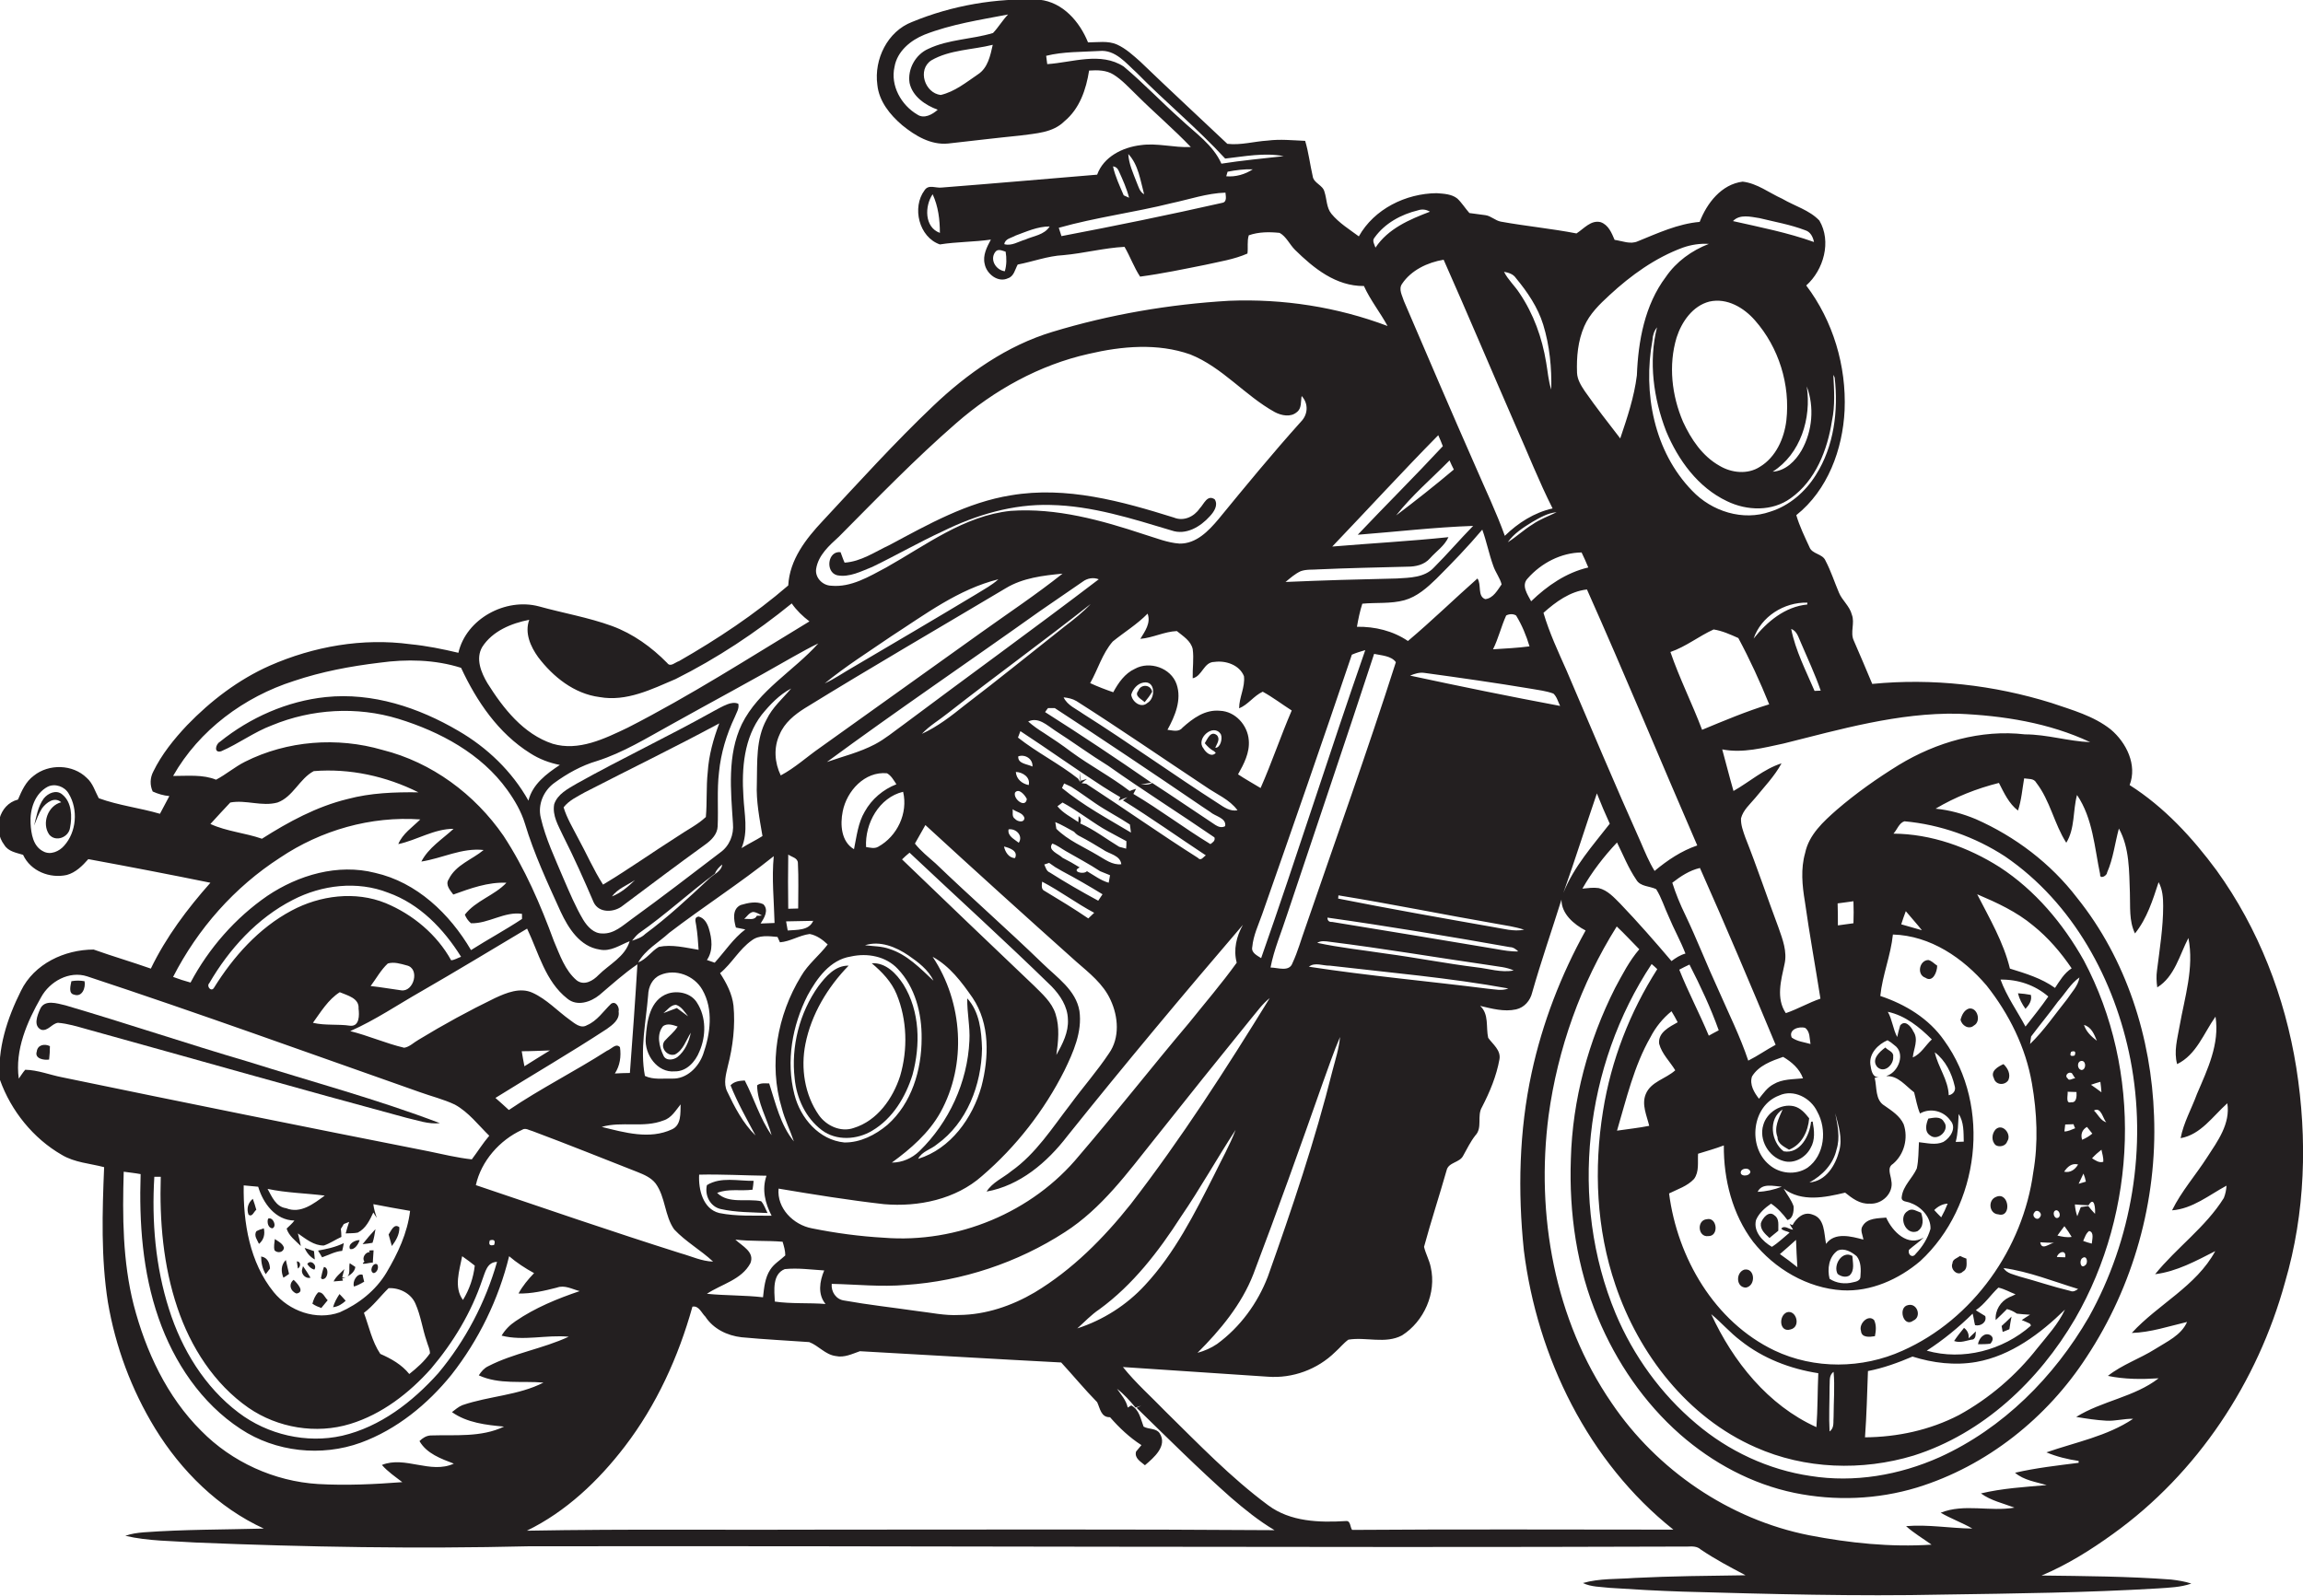 <?xml version="1.0" encoding="utf-8"?>
<!-- Generator: Adobe Illustrator 19.2.0, SVG Export Plug-In . SVG Version: 6.00 Build 0)  -->
<svg version="1.1" id="Layer_1" xmlns="http://www.w3.org/2000/svg" xmlns:xlink="http://www.w3.org/1999/xlink" x="0px" y="0px"
	 viewBox="0 0 858.1 595" enable-background="new 0 0 858.1 595" xml:space="preserve">
<g>
	<path fill="#231F20" d="M851.4,477.9c7.6-25.9,8.4-53.4,4.2-80c-4.2-26.3-14.1-51.9-29.7-73.5c-9-12.2-19.5-23.6-32.4-31.8
		c2.9-7.5-1.2-15.8-7-20.7c-6.4-5.1-14.5-7.3-22.1-9.9c-21.5-6.7-44.3-9.3-66.8-7.1c-2.2-5.4-4.6-10.8-6.9-16.2
		c-1.4-3,0.5-6.5-0.7-9.6c-0.8-3.2-3.6-5.3-4.8-8.2c-1.7-4-3-8.1-5-11.9c-1.1-2.7-5-2.4-6-5.1c-1.8-3.9-3.7-7.8-4.9-11.9
		c11.7-9.3,17.3-24.5,18-39.1c0.7-16.5-4.3-33.3-14.3-46.5c6.5-5.8,9.5-16.4,4.9-24.2c-3.7-3.9-9.2-5.4-13.8-8.1
		c-4.9-2.2-9.4-5.8-14.8-6.4c-7.9,1-13.3,8-16,15c-8.1,0.7-15.6,4.2-23,7.2c-2.8,1.3-5.8-0.1-8.7-0.5c-1.1-2.6-2.3-5.6-5.2-6.6
		c-3.6-0.9-6.2,2.4-9,4.2c-9.3-1.8-18.8-2.7-28.2-4.4c-2.1-0.4-3.6-2.1-5.7-2.4c-2-0.3-4-0.5-6-0.8c-1.6-1.8-2.8-3.8-4.5-5.4
		c-2.1-1.7-5.1-1.8-7.7-2c-11.5,0.1-23.3,5.9-29,16.1c-3.5-2.6-7.4-5-10.2-8.4c-1.9-2.3-1.7-5.5-2.6-8.2c-0.6-2.6-4.1-3.2-4.4-5.9
		c-1-4.3-1.5-8.8-2.8-13.1c-4.7-0.2-9.3-0.7-14-0.1c-5,0.3-10,1.8-15,1.2c-10.8-10.2-21.7-20.3-32.4-30.6c-2.7-2.4-5.4-4.9-8.7-6.4
		c-3.4-1.5-7.2-0.8-10.8-0.8c-3.1-7.7-9.4-15-18.1-15.9c-16.1-0.7-32.5,2.1-47.5,8.3c-9.1,3.5-14.2,13.9-12.9,23.4
		c0.6,6.1,4.7,11.2,9.3,15.1c4.8,3.9,10.6,7.4,17,6.8c9-1,18.1-2.1,27.1-3c5.7-0.8,12-1,16.3-5.3c5.7-4.7,8.1-11.9,9.2-18.9
		c3.1-0.2,6.4-0.2,9.1,1.5c3.2,2,5.8,4.9,8.5,7.5c6.6,6.6,13.8,12.7,20.3,19.5c-6.3,0.3-12.5-1.6-18.7-0.7
		c-6.7,0.8-13.8,4.3-16.2,11c-19.3,1.6-38.6,3.3-57.9,4.8c-2.2,0.3-4.9-1.3-6.4,1c-4.8,6.4-2.1,17.5,5.7,20.2c6.3-1,12.7-0.9,19-1.8
		c-1.5,2.8-3.1,5.9-2.3,9.1c0.7,3.7,5,7.1,8.7,5.3c2.2-0.7,2.6-3.3,3.6-5.1c5.7-1.1,11.2-3.2,17-3.5c7.7-0.7,15.2-2.7,22.8-3.1
		c2.1,3.6,3.5,7.6,5.8,11.1c8.2-1.1,16.3-2.8,24.3-4.4c5.3-1.2,10.7-2,15.7-4.2c0.3-2.3-0.2-4.6,0.5-6.8c3.7-1.3,7.7-1.3,11.5-0.9
		c2.5,1.4,3.7,4.3,5.7,6.3c7,6.9,15.3,13.6,25.7,13.5c2.4,5.3,6.1,9.9,8.8,14.9c-18.8-7.1-38.9-10.2-59-9.4
		c-22.3,1.3-44.5,5.1-65.9,11.6c-16.9,5.1-31.7,15.5-44.4,27.6c-14.3,13.6-27.6,28.3-41.1,42.8c-6.3,6.7-12.4,14.5-12.9,24.1
		c-12.5,10.8-26.4,20-40.7,28.2c-1.4,0.4-3.2,2.4-4.4,0.7c-5.8-5.9-12.7-10.9-20.6-13.8c-8.8-3.2-18.2-4.8-27.2-7.3
		c-12.4-3.3-27.1,4.6-30,17.3c-5.9-1.4-11.8-2.6-17.9-3.2c-17.8-2.4-36,0.8-52.4,8c-11.7,5.2-22,13.1-30.8,22.2
		c-4.9,5.2-9.5,10.9-12.6,17.3c-1.2,2.3-1.3,5-0.2,7.4c2,0.9,4,1.5,6.2,1.7c-1.2,2.2-2.3,4.4-3.5,6.6c-7.5-2.2-15.4-3.1-22.8-5.8
		c-1.4-2.6-2.2-5.6-4.5-7.6c-5.2-5.1-14.1-5.3-19.7-0.8c-3,2.2-4.5,5.6-5.9,8.9c-7.2,1.8-9.4,11.3-5.1,16.9c1.5,2.5,4.5,2.9,7,3.7
		c2.8,6.1,10,8.9,16.3,7.5c3.3-0.9,5.8-3.4,8-5.9c15.2,2.8,30.3,5.7,45.5,8.8c-8.6,9.7-16.5,20.2-22.2,32
		c-7.1-2.5-14.3-4.6-21.3-7.1c-10.8,0-22.2,5.3-27.1,15.4c-5.1,10.2-8.9,21.7-7.8,33.2c4.1,11.5,12.4,21.8,23,27.9
		c4.8,2.9,10.5,3.2,15.8,4.6c-0.7,16.8-1.2,33.7,1.4,50.3c2.8,16.6,8.8,32.7,17.6,47.1c9.7,15.8,23.5,29.5,40.5,37.3
		c-14.9,0.4-29.9,0.3-44.8,1.4c-2.3,0.2-4.6,0.5-6.8,1.3c8.6,2,17.5,1.9,26.2,2.5c41.3,1.7,82.6,2.4,124,1.4
		c144-0.2,288,0.6,432,0.1c1.7-0.1,3.5-0.1,4.8,1.1c5.3,3.6,11,6.6,16.7,9.6c-13.8,0.2-27.6,0.3-41.4,1c-6.4,0.5-13,0.1-19.2,1.9
		c3.1,1.5,6.7,1.4,10.1,1.8c9,0.6,18,1.1,27.1,1.4c32.3,0.9,64.7,1.8,97,1.1c26.7-0.4,53.4-0.7,80.1-2.3c4.2-0.3,8.4-0.4,12.4-1.8
		c-2.4-0.8-5-1.2-7.5-1.5c-16.1-1.2-32.2-1.3-48.3-1.5c9.5-4,18.3-9.5,26.6-15.5C818.8,549.1,841.2,515.1,851.4,477.9z M364.4,27.7
		c-4.4,3-8.7,6.5-13.9,7.7c-5.9-0.7-8.8-9.4-3.5-12.9c6.9-4,15.3-3.9,22.9-5.8C369,20.7,368.1,25.3,364.4,27.7z M370,12.3
		c-7.9,2.4-16.5,2.3-24.1,5.9c-4.8,2.1-7.8,7.6-7,12.7c1.1,5.1,5.9,8.3,10.5,10c-2,1.8-5.1,3.5-7.6,1.8c-6-3.5-10.1-10.8-8.5-17.8
		c1-5.8,6-9.9,11.2-12c10-3.9,20.7-5.5,31.1-7.5C373.5,7.6,372,10.2,370,12.3z M347.5,72.4c2.1,4.5,2.7,9.5,2.7,14.4
		C344.4,84.7,344.5,76.8,347.5,72.4z M426.3,72.4c-1.7-0.9-2.1-2.9-2.8-4.5c-1.3-3.4-2.9-6.8-3.1-10.5
		C424.2,61.4,424.9,67.3,426.3,72.4z M416.8,63.6c1.5,3.3,3,6.6,3.9,10.1c-0.5-0.2-1.5-0.7-2-0.9c-1.5-3.5-3.2-7.1-4-10.8
		C415.7,62.1,416.4,62.7,416.8,63.6z M374.4,101.1c-3.2-0.4-5.6-4.1-3.7-7c1-1.6,2.6-0.7,4-0.3C375.1,96.2,375.1,98.7,374.4,101.1z
		 M382,89.3c-2.5,0.7-5.1,2.5-7.8,1.7c0.3-2.1,2.7-2.3,4.2-3.2c4.1-1.5,8.2-3.4,12.7-3.4C389.1,87.6,385.1,87.9,382,89.3z
		 M455.4,75.6c-19.9,4.5-39.9,8.6-59.9,12.4c-0.3-1-0.7-2.1-1-3.1c13.8-3.9,28.1-5.7,42.1-9.2c6.6-1.4,13.2-3.7,20-3.9
		C456.7,73,457.3,75.3,455.4,75.6z M456.9,65.7c0.1-0.4,0.4-1.3,0.5-1.7c3.1-0.6,6.2-1,9.4-0.9C463.9,65,460.4,66,456.9,65.7z
		 M455.1,61c-3.1-7-9.7-11.4-15.1-16.5c-7.2-6.4-13.9-13.5-21.3-19.7c-8.6-5.6-19.2-1.5-28.5-0.9c-0.1-0.8-0.3-2.4-0.4-3.1
		c6.4-1.6,13.2-1.4,19.8-1.8c6-0.6,10,4.6,13.9,8.1c10.7,10.9,22.6,20.7,33,32c7.2-0.8,14.6-2.3,21.8-0.9
		C470.4,59.1,462.7,59.8,455.1,61z M23.9,315.2c-1.8,2.1-5.1,3.6-7.8,2.1c-3.8-1.9-4.5-6.6-4.7-10.4c-0.3-5.2,1.5-11.1,6.4-13.7
		c2.7-1.3,6.3-0.1,7.8,2.6C29.2,301.7,28.5,310.1,23.9,315.2z M729.5,266c16.9,0.7,34,3.4,49.3,10.6c-8.1-0.3-16.1-2.9-24.3-2.9
		c-16.4-1.9-33,2.9-47,11.4c-8.1,5-15.9,10.5-23.1,16.7c-5,4.4-10.4,9.3-11.8,16.1c-1.7,5.9-1.1,12.1-0.1,18.1
		c1.7,12.1,3.9,24.1,5.8,36.2c-4.4,1.5-8.5,3.9-12.9,5.4c-3.7-5.5-1.8-12.2-0.5-18.2c1.1-4.7-0.7-9.3-2.2-13.6
		c-4.2-11.2-8-22.6-12.4-33.7c-0.8-2.3-1.7-4.6-1.6-7.1c0.8-3.1,3.3-5.2,5.3-7.6c3.4-4.2,7.2-8.1,9.8-12.9
		c-6.6,2.1-11.9,6.9-17.9,10.3c-1.5-5.2-2.8-10.4-4.2-15.5c7.7,1.5,15.4-0.6,22.9-2.2C685.8,271.8,707.3,265.6,729.5,266z
		 M66.1,487.4c4.9,14.6,13.7,28.4,26.5,37.3c10.9,7.5,25.2,9.9,37.9,6c11.8-3.6,22-11.5,30.1-20.6c8.3-9.8,15-20.9,19.1-33.1
		c1.1-2.8,1.7-6.6,5.5-6.7c-4.3,15.1-11.8,29.4-21.9,41.5c-9.6,10.7-21.6,20-35.8,23.3c-13.3,3-27.8-0.4-38.6-8.6
		c-12.6-9.5-21.2-23.6-25.9-38.5c-5.1-15.9-6.5-32.8-5.5-49.4c0.6,0,1.8,0,2.4,0C59.4,455,60.8,471.7,66.1,487.4z M109.7,454.9
		c-0.8,1.1-1.9,2-2.9,3c0.8,2.7,3.3,4.5,5.3,6.5c-0.3-1.6-0.7-3.1-1.1-4.7c2.9,2,6,4.6,9.7,4.5c2.3-0.8,4.3-2.2,6.5-3.2
		c0-0.8-0.1-2.3-0.2-3c0.3-0.4,0.8-1.3,1.1-1.8c0.7-0.3,1.3-0.5,2-0.8c-0.5,1.4-0.9,2.8-1.3,4.3c1.5-0.1,3,0,4.5-0.3
		c3-1.5,4.5-4.7,5.8-7.5c0.3,0.5,0.9,1.5,1.3,2c-0.6-1.7-1.1-3.4-1.3-5.1c4.5,0.9,9.1,1.7,13.7,2.5c-1,8.3-4.6,15.9-8.8,23
		c-4,6.7-10.4,11.7-17.4,14.8c-8.8,3.2-18.9-0.5-24.6-7.5c-9-11.1-11.4-25.9-11.2-39.8c1.8,0.2,3.6,0.3,5.4,0.5
		C98,448.4,102.6,454.8,109.7,454.9z M99.7,443.1c7,1.5,14.2,1.6,21.3,2.5c-4.1,3-9,6.9-14.4,4.7C102.8,449.8,101.3,446,99.7,443.1z
		 M154.8,485.9c2,4.5,2.6,9.4,4.2,14c0.4,1.5,1.2,2.9,1.2,4.5c-2.1,3-4.8,5.4-7.7,7.7c-2.8-3.5-6.7-5.7-10.8-7.5
		c-3.1-4.6-4.2-10.2-6.1-15.3c3.5-2.6,6.1-6.2,9.2-9.2C148.9,479.9,153.2,482.1,154.8,485.9z M172.2,468.2c1.6,1.1,3.2,2.3,4.7,3.5
		c-0.5,4.5-2,8.9-4.4,12.8C169,479.8,171.2,473.5,172.2,468.2z M182.5,462.3c1.6-0.5,2.2,0.1,1.6,1.7
		C182.5,464.4,182,463.9,182.5,462.3z M177.3,441.7c2-9,8.9-16.8,17.2-20.6c1.3-0.9,2.7,0.2,4,0.5c13.1,4.9,26,10.1,39,15.2
		c2.5,1,5.1,2.1,6.8,4.3c3.7,5.1,3.3,12,6.9,17.1c4.3,4.6,9.9,7.7,14.5,12c-4.2-0.1-8.1-2-12.1-3.1C228,459,202.7,450.3,177.3,441.7
		z M143.7,336.6c-11.3-4.6-24.5-2.9-35.1,2.8c-12.2,6.5-21.7,17.2-28.9,28.8c-1,1.6-2.9-0.6-1.7-1.8c7.4-12.7,17.8-24.2,31.1-31
		c10.8-5.6,24-7.2,35.5-2.7c11.8,4.2,20.7,13.5,27.2,23.9c-1.2,0.4-2.4,1.2-3.7,1.3C162.8,348.3,153.8,340.8,143.7,336.6z
		 M149.5,369.1c-3.8-0.5-7.6-1.2-11.4-1.6c2.1-2.8,3.8-6,6.4-8.4c2.3-0.7,4.8,0.1,7,0.7C156.6,360.9,154.2,369.8,149.5,369.1z
		 M126.6,369.8c2.8,1.2,7.3,2.2,7,6.1c0.3,2.4,0.4,6.7-3.1,6.4c-4.6-0.7-9.3,0-13.9-1.1C119.5,377.2,122.3,372.5,126.6,369.8z
		 M157.1,369.4c13.2-7.6,26.2-15.5,39.3-23.3c4.3,9,6.8,19.7,15,26.1c3.6,3,8.7,1.3,12-1.4c4.6-3.9,9.1-8,14.1-11.4
		c-0.8,13.5-1.8,27-2.8,40.5c-1.9,0-3.7,0.1-5.6,0.2c1.9-2.9,2.4-6.4,1.9-9.8c-1.5-1.7-3.3,0.8-4.8,1.3c-12,7.7-24.8,14.1-36.6,22.1
		c-1.6-1.5-3.3-3-5-4.5c13.8-8.6,27.9-16.8,41.5-25.7c2.1-1.5,4.9-3.5,4.4-6.5c0.4-1.5-1-4.1-2.8-2.9c-2.9,2.8-5.2,6.4-9,8
		c-2.3,1.4-4.6-0.7-6.4-2c-4.6-3.3-8.6-7.7-13.9-10.1c-4.6-2.1-9.7,0-14,2c-9.7,4.7-19.2,9.9-28.4,15.5c-1.8,1-3.4,2.7-5.4,3
		c-6.8-1.6-13.3-4.5-20.1-6.2C139.8,380.2,148.3,374.4,157.1,369.4z M374.8,219.2c6.3-3.8,13.8-4.7,21.1-5.4
		c-9.8,7.8-20.2,14.7-30.4,22c-20,14.3-40,28.6-60,42.9c-4.9,3.4-9.3,7.5-14.6,10.3c-2.3-4.8-2.7-10.4-0.4-15.3
		c1.8-4.3,5.5-7.3,9.3-9.7C324.6,248.7,349.8,234.1,374.8,219.2z M307.3,254.7c7.8-6.4,16.4-11.8,24.7-17.5
		c12.7-8.2,25.1-17.6,40-21.3c-2.4,2.2-5.3,3.7-8,5.4c-15.3,9.2-30.6,18.2-45.9,27.2C314.4,250.6,311,253,307.3,254.7z M438.5,235.2
		c2.3,1.9,5.2,3.6,5.9,6.7c0.5,3.6-0.1,7.2,0,10.9c3.6-0.8,4.1-6.1,8.1-6.1c4.2-0.6,9.3,1.1,11,5.3c0.5,4.1-1.8,7.9-1.8,12
		c3.4-1.4,5.5-4.7,8.8-6.2c3.8,2.1,7.2,4.7,10.8,7c-4.1,9.5-7.4,19.4-11.6,28.9c-2.8-1.7-5.7-3.3-8.4-5.1c2.2-3.9,4.4-8.1,4-12.7
		c-0.4-5.6-5-10.8-10.8-11c-5.5-0.5-10,2.8-13.9,6.3c-1.4,1.8-3.7,1-5.6,0.8c2.8-5.1,5.4-11.2,3.4-17c-2.1-6.1-10.1-8.8-15.6-5.7
		c-3.7,1.7-6.1,5.2-8,8.7c-2.9-1-5.8-2.1-8.6-3.4c2.9-5.1,4.5-11,8.4-15.5c4.3-3.5,9.1-6.4,13-10.4c1.3,3.5-1,6.6-2.7,9.4
		C429.6,237.7,433.8,235.4,438.5,235.2z M553.4,223.3c-3-1.1-1.3-5.4-2.9-7.7c-8.7,7.7-17,15.8-25.9,23.3c-5.6-3.8-12.3-5.4-19-5.3
		c0.5-2.9,1.1-5.8,2-8.6c5.2-0.5,10.6,0.1,15.7-1.3c4.7-1.3,8.5-4.7,11.9-8c5.9-5.9,11.7-11.9,17.1-18.3c1.6,4.4,2.5,9.1,4.1,13.5
		c0.8,2.4,2.5,4.5,3.1,6.9C558,219.9,556.4,223,553.4,223.3z M561.2,229.4c1.1-0.6,2.6-0.7,3.7,0c2.2,3.6,3.8,7.5,5,11.5
		c-4.5,0.6-9.1,0.8-13.6,1.1C558.3,238,559.3,233.6,561.2,229.4z M520.1,246.8c-10.6,33.2-22.4,66-33.7,98.9
		c-1.6,4.4-2.8,8.9-4.8,13.2c-1.2,3.5-5.5,1.7-8.2,1.7c1.3-6.8,4.1-13.2,6.2-19.8c10.8-32.4,21.8-64.7,32.4-97.1
		C514.7,244.3,518.4,244.4,520.1,246.8z M508.7,242.3c-13.3,38.1-25.4,76.7-38.8,114.8c-1.5-1-3.8-2-3.3-4.2
		c0.4-4.3,2.3-8.2,3.7-12.2c11.3-32.2,22.5-64.4,33.4-96.7C505.3,243.3,507,242.8,508.7,242.3z M391.2,325.2c-1.3-0.5-1.6-1.9-2.1-3
		c0.5-0.2,1.4-0.4,1.8-0.6c0.8,0.5,1.5,1.1,2.3,1.6c0.9,0.5,1.7,1,2.6,1.5c5.1,2.7,10.1,5.6,15,8.6c-0.5,0.8-1.1,1.6-1.6,2.4
		C403.1,332.4,397,328.9,391.2,325.2z M407.7,340.2c-0.7,0.7-1.5,1.4-2.2,2.1c-5.3-3.6-10.7-6.9-16.2-10.2c-1.5-0.6-1.1-2.3-1-3.5
		C395,332.1,401.1,336.7,407.7,340.2z M405,324.7c-1.3,1.4-6,0.1-2.7-1.4c-2.1-1.3-4.2-2.5-6.4-3.6c-1.5-1.5-5.7-2.8-3.8-5.3
		c1.8,0.6,3.4,1.9,5,2.8c4.3,2.5,8.7,4.8,12.8,7.5c1.3,0.5,2.5,1,3.7,1.5c-0.1,0.7-0.4,2.1-0.5,2.8
		C410.2,328.2,407.6,326.2,405,324.7z M408.9,318.7c-5.2-3.1-11-5.5-15.3-9.8c-0.1-0.6-0.3-1.9-0.4-2.5c2.5,1,4.7,2.4,7,3.6
		c0.6,0.7,1.3,1.3,2.2,1.7c2.9,1.5,5.7,3.2,8.5,4.9c2.3,1.7,6.5,2.1,6.9,5.5C414.5,322.5,411.7,320.3,408.9,318.7z M417,315.6
		c-4.8-2.9-9.3-6.4-14.5-8.7c0.4-1,0.3-2.1-0.6-2.7c0,0.5-0.1,1.6-0.1,2.2c-2.7-1.9-5.7-3.3-7.8-5.9c0.5-0.4,1.4-1,1.9-1.4
		c5.2,2.8,9.9,6.5,15,9.6c2.9,1.7,5.9,3.2,8.8,4.8c0,0.9,0,1.9-0.1,2.8C419,316.1,417.7,315.8,417,315.6z M395.7,293.7
		c0.2-0.4,0.6-1.3,0.8-1.7c0.9,0.4,1.7,0.8,2.6,1.2c3,1.9,6,4.1,8.9,6.1c4.2,2.9,8.8,5.2,13,8c0.1,0.8,0.3,2.2,0.4,3
		C412.7,305.1,403.6,300.2,395.7,293.7z M404.7,292.1l-1.7-0.2c0.6-0.5,1.3-1.1,2-1.6l-2.3,0.7l-0.2-3c-0.1,1.2-0.1,2.3,0,3.5
		l-0.8-1.3c-7.1-5.6-15.3-9.7-22.4-15.3c0.2-0.6,0.7-1.8,0.9-2.4c10.4,6.8,20.4,14,30.8,20.7c2.1,1.3,4.3,2.7,6.4,3.9l-0.6,1.3
		c1.1-0.5,2.2-0.9,3.3-1.3c-0.4,0.3-1.3,0.9-1.7,1.2c10.5,6.5,20.6,13.7,30.9,20.5c-0.9,0.5-1.8,2.3-3,0.9
		C432.4,310.9,418.7,301.2,404.7,292.1z M375.8,309.1c2.8-0.4,5.5,2.4,3.8,5C378,312.8,375.3,311.6,375.8,309.1z M378.2,319.8
		c-2.3,0-3.7-2.3-4.1-4.3C376.1,316,379.5,317.1,378.2,319.8z M359.5,262.8c-5,4-10.1,8-16,10.7c2.9-3.1,6.6-5.2,9.8-7.8
		c17.5-13.7,35.6-26.8,53.1-40.6c-2.9,3.1-6.2,5.7-9.6,8.3C384.4,243.2,372.1,253.2,359.5,262.8z M378.2,305.2
		c-1.3-0.8-0.7-2.5-0.9-3.6c1.4,1.1,3.9,1.3,4.4,3.3C381.6,306.8,379,306.2,378.2,305.2z M378.2,295.4c1.4-1.8,3.7,0.9,4.4,2.4
		C382.1,301.4,377.4,297.8,378.2,295.4z M378.5,287.7c2.6,0.1,5.5,2,4.8,4.9C380.8,292.1,378.7,290.4,378.5,287.7z M379.4,281.9
		c2.5-0.9,5.5,0.9,5.3,3.8C382.7,284.7,379.2,284.7,379.4,281.9z M422.3,295.9c0.3-0.6,0.7-1.3,1-1.9c-0.8,0.2-1.6,0.5-2.4,0.8
		c-6.9-5.3-14.7-9.4-21.8-14.6c-3.3-2.5-6.7-4.8-10.1-7c-2.1-1.3-4.1-2.7-5.9-4.3c3.8-1.8,7,1.4,9.9,3.3c6.7,4.3,13.1,9,19.9,13.2
		c13,9.2,26.5,17.7,39.6,26.7c0.4,1.3-0.7,1.9-1.5,2.5C441.3,308.7,432.1,301.7,422.3,295.9z M429.3,291.8c-1.3,0.9-2.8,0.5-4.3,0.6
		c1-0.2,3-0.5,4-0.7c-13-9-26.2-17.8-39.6-26.3c0.3-0.4,0.8-1.2,1.1-1.5c0.6,0,1.8,0,2.5,0c18.4,12,36.7,24.3,54.9,36.7
		c1,0.7,2,1.3,3,2c1.9,1.7,6.1,2.2,5.6,5.3c-1.2,0.7-2.5,0.3-3.6-0.4C445,302.3,437.2,296.9,429.3,291.8z M454,299.5
		c-17-10.9-33.4-22.7-50.5-33.5c-2.5-1.8-5.8-3.1-7.2-6.1c1.7,0.2,3.3,0.5,4.8,1.4c16.2,10.3,32,21.2,48,31.8c4.1,2.9,9,4.8,12,8.9
		C458.4,302.5,456.1,300.9,454,299.5z M421.5,258.9c0.6-2.1,2.3-4.1,4.5-4.5c4.6-0.9,4.6,5.9,1.5,7.6
		C425.2,264.1,421.8,261.6,421.5,258.9z M453.4,274c-2.3-1.8-3.5,1.4-4.5,3c1,1.2,2.1,2.3,3.5,3l0.6,0.6c-1.6,1.8-3.8-0.2-4.6-1.7
		c-3-3.6,3.8-9.6,6.5-5.2c0.7,1.6-0.2,5.1-2.1,5C453.4,277.2,454.8,275.5,453.4,274z M336.6,270.1c-3.5,2.5-6.8,5.3-10.6,7.3
		c-5.7,3-11.9,4.5-17.9,6.6c26.1-19.2,52.9-37.4,79.3-56.2c5.3-3.7,10.7-7.3,16-11c1.7-1.3,4-1.7,6-0.9
		C385.4,234.2,360.9,251.9,336.6,270.1z M393.3,377.9c-1.4-4.4-5-7.5-8.1-10.6c-16.4-15.6-32.8-31.3-49.1-47
		c0.9-0.9,1.8-1.7,2.8-2.5c17.6,16.6,35.6,32.9,52.9,49.8c3.2,3.3,6,7.5,6.1,12.3c0.3,4.8-2,9.2-4.3,13.3
		C394.3,388.2,394.9,382.9,393.3,377.9z M361.2,387.9c-0.7,15.4-7.6,30.4-18.6,41.1c-2.8,2.7-6.4,4.3-10.3,4.3
		c7-5.1,13.8-11,18.1-18.7c9.9-17.9,8.4-41.1-2.9-58c6.4,3.5,10.8,9.4,14.9,15.3c6.5,9.7,6.1,22.2,3.3,33
		c-3.3,11.8-11.5,23.3-23.6,27c1.4-2.8,4.8-3.5,7-5.4c11.2-8,16.6-22.2,16.8-35.7c-0.2-6.5-0.9-13.7-5.5-18.7
		C360.3,377.5,361.5,382.7,361.2,387.9z M287.5,423.1c-4.4-6.3-6.5-13.7-10-20.4c-1.9,0.1-3.9,0.3-5.3,1.8c2.6,6.5,6,12.5,9.3,18.7
		c-4.7-4.6-7.8-10.6-10.6-16.5c-1.4-3-0.4-6.3,0.3-9.4c1.9-7.3,2.8-15,2.1-22.5c-0.5-4.4-2.6-8.4-5-12.1c4.4-3.6,7.1-8.9,11.8-12.2
		c2.7-2.1,6.4-1.6,9.6-1.3c0.2,0.5,0.7,1.5,0.9,2c3.9-0.3,7.2-2.6,11.1-3.1c2.6,0.5,4.8,2.1,6.7,3.9c-3.1,4.1-7.3,7.3-9.9,11.8
		c-8.9,14.5-12.2,32.8-7.2,49.2c1.1,4.3,3.1,8.2,4.5,12.4c-5-6.1-6.8-14.2-9.2-21.6c-1.5,0-3.2-0.3-4.5,0.7
		C282.2,411,285.8,416.8,287.5,423.1z M249.3,347.7c12.8-9.8,26.4-18.5,39-28.6c-0.8,8.3,0.1,16.6,0.3,24.9
		c-1.7,0.1-3.5,0.1-5.2,0.2c1.3-2,3.2-5,1-7.2c-2.6-1.2-5.7-0.5-8.4,0.3c-3.3,1.5-2.6,5.6-1.8,8.4c0.9,0.2,2.6,0.5,3.5,0.7
		c-4.5,3.4-7.6,8.2-11.4,12.4c-1-0.3-1.9-0.7-2.9-1c2.4-3.5,1.9-7.9,0.7-11.8c-0.6-1.9-1.7-3.9-3.8-4.4c-1.9,0.3-1,2.1-0.9,3.3
		c0.5,3,0.7,6.1,0.9,9.1c-4.9-0.8-9.9-2.1-14.8-1.1c-2.8,1.6-4.6,4.6-7.7,5.8C240.5,353.9,245.4,351.3,249.3,347.7z M235.5,350.6
		c0.8-1,1.6-2,2.6-2.8c9.9-6.9,18.7-15.1,28.3-22.2c0.5-1.4,1.6-2.5,2.7-3.4c-0.3,2.7-3.4,3.7-5.1,5.5c-7.6,7.1-15.2,14.2-23.6,20.4
		C239.1,349.4,237.3,350,235.5,350.6z M277,296.9c-0.7-10.5,0.2-21.9,6.8-30.5c3.1-3.8,6.6-7.5,11-9.8c-3.2,3.8-7,7-9.2,11.6
		c-4,7.3-3.4,15.8-3.6,23.8c-0.3,6.6,1,13.1,2.1,19.6c-2.5,1.6-5.3,2.9-7.8,4.5C278.9,309.9,277.3,303.3,277,296.9z M282,341.3
		c-0.9,1.9-3.1,1-4.7,1.2c1-0.9,1.8-2.3,3.2-2.6c1.3,0,2.3,0.8,3.4,1.3C283.5,341.3,282.5,341.3,282,341.3z M250.4,402
		c-3.3-0.1-7,0.5-10.1-1c-1.9-10,0.4-20.1,1.2-30.1c0.1-3.1,1.5-6.2,4.5-7.5c5.7-2.5,12.7,0.2,15.7,5.5c4.2,7.3,3,16.4,0.3,24
		C260.3,397.7,255.9,402.2,250.4,402z M253.6,411.6c-0.1,3.3,0.3,7.7-3.2,9.3c-8.3,3.9-17.7,1.2-26.2-0.9c7.5-2.2,15.6,0.5,23-2.4
		C250.2,416.7,251.8,413.8,253.6,411.6z M260.5,437.8c8.4-0.2,16.7,0.3,25.1,0.4c-1.8,5.1-0.5,10.3,1.9,14.9
		c-6.5-0.1-13.1,0.3-19.5-1C261.9,450.6,260.2,443.3,260.5,437.8z M303,343.2c-1.6,3.7-6.1,3.3-9.5,3.6c-0.2-1.1-0.4-2.3-0.6-3.4
		C296.3,343.4,299.6,343.2,303,343.2z M293.7,318.5c1.2,0.9,3.6,1.2,3.6,3.2c0.3,5.6,0.1,11.3,0.1,16.9c-1.2,0-2.5,0.1-3.7,0.1
		C293.6,332,293.6,325.2,293.7,318.5z M300.9,371c3.5-6.4,8.4-13.3,16.1-14.5c6.2-1.4,13.1-0.1,17.5,4.6c6.5,6.8,9,16.6,8.9,25.9
		c0,11.8-3.7,24.2-12.7,32.2c-4.5,3.8-10.2,6.7-16.1,6.6c-9.4-0.9-16.4-9.1-18.6-17.9C292.8,395.5,295.2,382.2,300.9,371z
		 M327.2,315.6c-1.4,0.8-3,0.3-4.5,0.1c-0.5-8.8,4.9-18.5,13.8-20.6C338.4,303.1,334.3,311.7,327.2,315.6z M338.5,356.1
		c3.6,2.5,7.4,5.3,9.3,9.4c-4.9-4.6-9.8-9.7-16.3-11.8c-3-1.1-6.1-1-9.2-1.4C327.9,350.5,333.8,352.9,338.5,356.1z M322.2,302.5
		c-2.5,4.2-3,9.2-4,14c-4.8-2.8-5.2-9.2-4.2-14.1c1.5-7.6,8.2-15,16.5-14.2c1.6,0.9,2.5,2.6,3.5,4.1
		C329.1,294.2,324.8,297.8,322.2,302.5z M276.4,269.9c-5.5,11.5-4.1,24.7-3.3,37c0.4,4.2-1.3,8.4-4.7,10.8
		c-11,8.4-21.9,16.8-33.1,24.9c-3.2,2.3-6.5,5.5-10.8,5.3c-3.2,0.1-5.6-2.5-7.2-5.1c-2.9-4.9-5.1-10.2-7.4-15.5
		c-3.1-7.4-6.6-14.7-8.4-22.5c-1.2-4.9,1-10,4.9-12.9c4.9-3.6,10.3-6.6,16.1-8.3c9.7-3.1,18.4-8.5,27.3-13.4
		c15.2-8.5,30.6-16.7,45.7-25.4c3.1-1.7,6.2-3.5,9.4-5C295.7,250.1,282.7,257.2,276.4,269.9z M194.4,391.8c3.5,0,7-0.2,10.5-0.3
		c-3.2,2-6.4,3.9-9.5,5.9C195,395.5,194.7,393.6,194.4,391.8z M279.6,470.8c1.7-4.2-3.1-6.4-5.6-8.8c5.8,0.7,11.7,0.3,17.6,0.8
		c0.5,1.7,1,3.3,1,5.1c-1.9,1.8-4.2,3.1-5.6,5.3c-2,3-2.3,6.8-2.7,10.3c-6.9-0.8-13.9-0.6-20.9-1.3
		C268.8,478.6,276.3,477,279.6,470.8z M292.4,473c4.9-0.5,9.8,0.2,14.7,0.5c-1.7,4-2.5,8.9,0.5,12.5c-6.3-0.5-12.7,0-18.9-0.9
		C288.5,481,287.7,474.9,292.4,473z M302.5,457.8c-6.9-1.3-13.1-7.5-12.4-14.8c13.1,2.2,26.1,4.3,39.3,5.8
		c12.8,1.1,26.7-1.8,36.5-10.5c12.7-10.9,23.2-24.4,30.7-39.3c3.3-6.8,6.7-14.4,5.6-22.2c-1.3-7.8-8.4-12.5-13.7-17.7
		c-13.1-12.7-26.8-24.7-39.9-37.3c-2.7-2.4-5.5-4.6-7.7-7.4c1.3-2.3,2.6-4.6,3.9-6.9c18.6,17.1,37.3,34,56.2,50.9
		c4.8,4.2,10.1,8.3,12.8,14.3c2.9,6.2,3.5,14.1-0.6,19.9c-4.4,6.6-9.6,12.5-14.3,18.9c-6.8,8.8-12.9,18.5-22.1,25
		c-3,2.5-7,4.1-9.2,7.6c12.4-2.2,22.6-10.9,30.1-20.7c21.3-26.6,43.2-52.8,65.4-78.7c-2.4,4.3-3.6,9.2-2.3,14.1
		c-5.6,7.8-11.9,15.1-17.9,22.6c-13.8,16.3-26.9,33.1-40.8,49.3c-17.4,21.2-45.5,32.8-72.8,30.6
		C320.4,460.8,311.4,459.6,302.5,457.8z M309.9,478.5c9.2,0.2,18.4,1.2,27.6,0.4c21-1.4,41.7-8.3,59.3-19.7
		c13.7-8.8,23.4-22.2,33.4-34.7c11.9-15,23.9-30,36-44.9c2.2-2.6,4.2-5.5,6.9-7.6c-16.2,26.3-32.9,52.3-51.8,76.8
		c-10.1,12.7-21.8,24.5-35.8,32.9c-8.5,5-18.2,8.3-28.1,8.4c-5.4,0.3-10.6-0.9-15.9-1.5c-9-1.3-18.1-2.3-27-3.9
		C311.5,484.3,309.6,481.4,309.9,478.5z M409.6,488c12.5-9.1,22.1-21.6,30.4-34.5c7.2-10.5,13.4-21.7,20.4-32.4
		c-2.2,5.8-5.3,11.2-8,16.8c-7.3,14.4-14.7,29.2-25.8,41.1c-6.8,7.4-15.6,13-25.2,16.1C404.1,492.7,406.6,490,409.6,488z M467,474.9
		c9-23.7,17.5-47.5,25.9-71.4c2.1-5.7,4-11.5,6.4-17c-0.4,4.3-1.7,8.3-2.8,12.5c-6.5,26-15.1,51.5-24.1,76.8
		c-3.8,9.9-10.3,18.8-18.9,25.1c-2.2,1.5-4.7,2.6-7.3,3.3C454.7,495.7,462.6,486.2,467,474.9z M487.7,360.3c2.2-1.8,5.3-0.3,7.8-0.4
		c22.2,2.6,44.5,4.5,66.5,8.5c-2.4,1-5.1,0.3-7.6,0.1C532.2,365.7,509.9,363.7,487.7,360.3z M550,360.5c-11.3-1.4-22.4-3.6-33.7-5.1
		c-8.5-1.3-17.1-2.2-25.5-4c1.4-0.9,3.1-0.6,4.6-0.4c20.1,2.5,40,5.9,60.1,8.8c2.8,0.5,5.8,0.6,8.5,1.9
		C559.3,362.6,554.7,361,550,360.5z M557.4,353.7c-20.3-3.4-40.7-6.8-61.1-10.1c-1.1,0.1-1.7-0.5-1.7-1.6c22.7,3.2,45.4,7,68,11
		c1.2,0,2.3,0.8,3.1,1.6C562.9,354.7,560.2,354.2,557.4,353.7z M556.3,345.5c-19.3-3.4-38.6-6.8-57.7-10.6l0.1-1.2
		c19.7,3.2,39.3,7.2,58.9,10.6c3.4,0.6,6.9,1.1,10.3,2.2C564,347.3,560.1,346.1,556.3,345.5z M525.4,251.8c1.7-0.7,3.5-1.3,5.4-1
		c13.2,1.8,26.5,3.7,39.7,5.9c2.8,0.5,5.6,0.8,8.3,1.8c1.3,1.2,1.7,3,2.5,4.6C562.6,259.6,544,255.8,525.4,251.8z M575.1,228.4
		c4.6-4.1,9.9-8,16.2-8.7c14.1,31.6,27.3,63.6,41.1,95.4c-5.9,2-11.1,5.5-15.9,9.5c-2.1-3.4-3.6-7.1-5.2-10.8
		c-9.5-21.2-18.5-42.6-27.6-63.9C580.6,242.9,577.3,235.9,575.1,228.4z M683.8,414.9c1.2,4.5,2.8,9.3,1.5,14
		c-1.4,5.4-4.9,11.3-11.1,11.8c4.8-2.6,8.9-6.8,10.1-12.3C685.7,424,684.7,419.4,683.8,414.9z M704.7,440c-0.2-2.1-1.7-4.8,0.6-6.2
		c4.2-3.5,5.8-9.6,4-14.8c-1.4-3.1-4.4-5-7.1-6.9c-3.6-2.1-2.8-6.9-3.7-10.4c0.4,0,1.2-0.2,1.6-0.2c-2.6,0.1-2.9-2.9-3.2-4.8
		c-0.5-4.1,2.9-7.5,6.4-9c0.9,0.5,1.7,1.1,2.5,1.8c4.3,2.9,1.7,9.9-2.6,11.4c-0.1,0-0.2,0.1-0.3,0.2c4.3-0.3,7.2,3.7,10.3,6
		c0.7,2.6,1.1,5.3,2.2,7.9c3.8-2.2,8.8-1,11.3,2.6c2.5,2.7,0,6.5-2.6,8c-2.9,1.3-6.1,0.4-9.1,0.1c-0.2,3.3-0.1,6.6-0.8,9.8
		c-1.6,3.6-5.1,6.4-5.6,10.5c-0.4,2.1,2.1,1.7,3.4,2.4c3.9,1.4,7.5,5.3,7.3,9.6c-1,3.5-3,6.7-5.5,9.3c-1.2,1.8-3.1,0.3-2.5-1.5
		c1.8-1.6,3.8-2.9,5.5-4.6c-5.9,3.7-11.7-2.2-14-7.4c-3,0.3-6.9,0.1-8.7,3c-1.2,1.6,0,3.5,0.2,5.2c-4.5-1.2-10.7-2.9-13.9,1.6
		c-0.8-3.8-0.4-9.5-5-10.9c-3.3-1.3-6,1.2-7.5,3.9c-0.3-0.1-0.8-0.3-1.1-0.4l1.3,2.1c-1.5-0.1-3.2-1.8-4.4-0.4
		c0.7,0.9,2.2,0.9,3.1,1.5c-2.2,1.8-4.2,3.8-6.6,5.3c-3.4-2-7-5.7-5.9-10c1.1-2.6,3.3-4.5,5.6-6.1c2.4,1.6,4.4,3.8,6.1,6.1
		c2.1-0.5,2.4-3.3,2.3-5.1c-0.8-2.4-2.5-4.4-3.7-6.6c6.7,5.1,15.4,3.3,22.9,1.5c2.6,2.1,5.5,4.3,9,4.1
		C701.2,449,705.7,444.7,704.7,440z M740.2,367.3c8.4,10.6,14.6,23.1,16.9,36.5c1.9,10.9,2.4,22.2,0.5,33.1
		c-3.8,28.3-22.4,54.8-48.7,66.5c-15,6.8-32.9,7-47.8-0.1c-22.3-10.7-36.1-34.5-39.2-58.5c3.2-1.6,6.8-2.7,9.3-5.4
		c2-2.7,1.3-6.3,1.5-9.4c3.2-1,6.5-1.9,9.6-3.1c-0.1,12.7,3.2,25.7,10.9,35.9c8,10.1,20.2,17.3,33.2,18.1
		c10.7,0.6,21.1-4.1,29.1-10.9c22.1-20.4,26.7-57.6,8.9-82.2c-5.7-8.2-14.5-13.5-23.8-16.6c0.8-7.8,3.9-15.1,4.7-22.9
		C719.3,348.7,731.5,357.1,740.2,367.3z M708.4,344.5c0.5-1.6,1.1-3.3,1.7-4.9c2,2.4,4.1,4.7,6,7.1C713.5,346,711,345.2,708.4,344.5
		z M776.2,462.5c0.6-1.3,1-2.8,2.2-3.7c2,0.4,1.1,3.2,1,4.7C778.3,463.2,777.2,462.9,776.2,462.5z M776.9,471.6
		c-1.7,1.5-2.3-1.9-1-2.7C777.6,467.6,778.2,470.8,776.9,471.6z M778.1,449.5c-1,0.1-1.9,0.3-2.8,0.4c-0.3,0.9-1,2.5-1.3,3.4
		c-0.5-1.4-0.8-2.9-0.9-4.4c1.7,0.1,3.4,0.3,5.1,0.3c2.2-3.7,2.6,1.5,2.4,3.2C779.7,451.5,778.9,450.5,778.1,449.5z M739.7,490.5
		c-1.2-0.8-2.4-1.4-3.5-2.2c3.3-2.2,5.5-5.7,8.4-8.4c2.3,0.5,4.3,1.7,6.4,2.5c-0.8,0.4-1.6,0.8-2.4,1.1c-3.2,1.5-5.3,4.9-5,8.5
		c1.4-1.3,2.8-2.7,4.2-4.1c1.3,0.3,2.5,0.9,3.7,1.7c1.6,0.2,3.2,0.3,4.9,0.4c-1,0.6-2.1,1.3-3.1,2c1,0.4,2,0.8,3,1.3l0.3,0.4
		l0.1,0.4c-10.5,9.2-25.3,13.1-38.8,9.3c6.2-4,11.9-8.7,17.1-13.8c0.4,1.4,0.5,2.8,0.9,4.3C738,494.4,740.4,492.8,739.7,490.5z
		 M736.4,507.6c12.9-2.3,23.9-10.6,33-19.5c-2.5,5.4-6.6,9.8-10.3,14.4c-7.9,10.1-17.9,18.7-29.2,24.9c-10.8,5.6-22.9,8.2-35,8.3
		c0.6-8.2,0.8-16.5,1.1-24.7c5.7-1.1,11.2-3.1,16.6-5.4C720.2,508,728.4,509,736.4,507.6z M752.6,475.8c-2.2-0.8-4.8-1.1-6.1-3.2
		c9.5,1.3,18.6,5,27.8,7.8c-0.9,0.7-1.9,1.2-3,0.7C765,479.6,758.9,477.5,752.6,475.8z M772,400c0.3,0.5,0.9,1.4,1.2,1.9
		c-0.9-0.1-2.3,1.2-2.8,0C769.1,400.9,770.7,399.2,772,400z M771.7,392c1.4-0.5,1.9,0,1.3,1.4C771.5,393.8,771.1,393.4,771.7,392z
		 M771.7,410.8c-2.2,0.7-1.1-2.8-1.3-3.9c0.8,0,2.5,0.1,3.3,0.1C773.8,408.5,773.8,411.1,771.7,410.8z M774.3,434
		c-1.1,1.9-2.9,3.2-5.2,2.7C770.3,434.9,771.9,433.4,774.3,434z M772.6,419c0.1,0.4,0.4,1.1,0.6,1.5c-1.3,0.5-2.6,1.2-4,1.2
		c0.1-0.9,0.2-1.7,0.3-2.6C770.2,419.1,771.8,419,772.6,419z M769.2,457c1,1.3,1.9,2.6,2.7,4c-1.8,0.3-3.6-0.1-5.3-0.5
		C767.4,459.3,768.3,458.2,769.2,457z M769.5,468.6c-0.8,0-2.4-0.1-3.1-0.1C766.9,466.5,770,465.6,769.5,468.6z M767.1,453.7
		c-1.4,1.1-2.5-1.5-1.5-2.4C766.9,450.3,768.1,452.8,767.1,453.7z M765.3,463.2c-1.8,0.3-4.6,3-5.1-0.2
		C761.9,463.1,763.6,463.2,765.3,463.2z M760.1,453.6c-1,1.7-3.3-0.3-2.1-1.7C758.9,450.3,761.3,452.2,760.1,453.6z M776.3,437.4
		c0.4,1,0.7,1.9,0.9,3c-0.7,0.2-2,0.6-2.7,0.8C775.1,439.9,775.7,438.7,776.3,437.4z M777.6,420c0.7,0.8,1.3,1.7,2,2.5
		c-1.2,1-2.4,1.7-3.8,2.3C775.2,422.9,775.7,421.1,777.6,420z M779.5,431.7c1.1-1.2,2.2-2.2,3.5-3.2c0.3,1.5,0.8,3,0.7,4.5
		C782.1,433.5,780.8,432.5,779.5,431.7z M780.2,413.9c2.7-1.5,3.3,3,4.6,4.4C782.6,417.6,781.7,415.3,780.2,413.9z M779.1,404.3
		c1.2-0.4,2.3-0.8,3.5-1.1c0.2,1.3,0.3,2.6,0.4,3.9C781.7,406.1,780.4,405.2,779.1,404.3z M776.5,382c2.8,0.8,3.8,3.5,4.8,5.9
		C779.2,386.3,777.3,384.5,776.5,382z M775.6,398.8c-1.8-0.3-1.8-3.4,0.1-3.4C777.4,395.5,777.3,398.7,775.6,398.8z M770.2,372.4
		c-4.5,5.6-8.6,11.7-13.8,16.7c0.1-0.7,0.3-2.1,0.4-2.8c3.3-4.4,6.8-8.6,10-13c2.7-3,4.7-6.7,8-9
		C774.3,367.5,771.9,369.8,770.2,372.4z M754.7,382.6c-3.1-5.8-7-11.2-9.3-17.5c6.5-0.1,12.8,2,17.8,6.3
		C760.5,375.3,757.6,378.9,754.7,382.6z M765.7,368.2c-5-3.6-11-5.4-16.8-7.2c-2.4-9.9-7.6-18.7-12.2-27.7
		c7.3,3.1,14.7,6.5,20.9,11.7c5.6,4.5,10.3,10,14.3,15.9C769.1,362.7,767.5,365.5,765.7,368.2z M683.2,511.3c0.5,5.5,0,11.1,0,16.6
		c-0.2,1.9,0.4,4.3-1.5,5.6c-0.3-5.5,0-11.1,0-16.6C681.9,515,681.3,512.6,683.2,511.3z M677.5,511.8c-0.3,6.7-0.2,13.4-0.7,20.1
		c-18-8.1-31.1-24.5-39.2-42.1c3.8,3.1,7,6.9,11,9.9C656.9,506.3,667.1,510.2,677.5,511.8z M614.5,419.6c-4,0.8-8,1.2-12,1.8
		c3.5-11.8,6.3-24.1,12.5-34.9c1.9-3.7,4.6-7,7.8-9.6c0.8,1.3,1.6,2.7,2.3,4.1c-3,1.7-7.4,3.8-6.9,8c1,3.8,4,6.6,6,9.9
		c-3.5,3.2-9.1,4.2-11,8.9C611.6,411.7,613.6,415.8,614.5,419.6z M625.7,361.4c1.3-0.7,2.5-1.3,3.8-1.9c4.1,8,7.9,16.1,10.9,24.5
		c-1.3,0.7-2.5,1.3-3.7,2C633.2,377.6,629,369.7,625.7,361.4z M648.8,436.3c0.8-1,3-1.1,3.4,0.4C652,438.7,647.6,438.6,648.8,436.3z
		 M663.2,467.4c2-1.7,4-3.5,6-5.3c0.1,3.4,0.3,6.8,0.5,10.2C667.6,470.6,665.5,469,663.2,467.4z M684.7,466.1
		c2.5-1.1,5.2,0.5,7.1,2.1c1.7,2.1,1.6,5.1,1.4,7.6c0,1.5-1.6,1.9-2.7,2.1c-3,0.8-6.3,0.4-8.8-1.3
		C680.8,473,681.4,468.4,684.7,466.1z M720.7,451c1.4-1.4,3.1-2.3,5-2.4c-0.7,1.8-1.5,3.5-2.4,5.1
		C722.4,452.8,721.5,451.9,720.7,451z M728.7,425.6c0.9-3.4,0.9-6.9,1.1-10.4c2,3,1.8,6.8,1.9,10.3
		C730.7,425.5,729.7,425.6,728.7,425.6z M726.1,408.2c-0.2-5.8-4-10.5-5.2-16c4,3,6.3,7.8,7.4,12.5
		C728.9,406.5,727.7,407.9,726.1,408.2z M712.9,384.4c-0.8-1.8-3.1-4.5-4.9-2.2c-0.4,1.4-0.8,2.8-1.1,4.3c-1.6-3-1.8-6.4-3.5-9.4
		c6.5,1.4,11.8,5.7,16.4,10.3c-2.4,2.2-4,5.4-7.1,6.7C713,390.9,715,387.4,712.9,384.4z M654.9,444.2c1.6-3.4,6-2.1,9-1.9
		C661,443.4,658,444.1,654.9,444.2z M690.6,344.1c-1.9,0.3-3.9,0.5-5.8,0.8c0-2.7,0-5.5-0.1-8.2c2-0.3,4-0.5,5.9-0.8
		C690.7,338.7,690.7,341.4,690.6,344.1z M673.5,435.2c-4.4,2.9-10.4,2.3-14.3-1.1c-8.1-6.7-6.5-22,3.7-25.8c5.4-2.5,11.8,0.9,14.2,6
		C680.8,420.9,679.9,430.6,673.5,435.2z M671.8,401.9c-3.7,0.4-7.7,0.2-11,2.2c-2.3,1.2-3.8,3.4-5.4,5.4c-1.8-2.3-3.6-5.3-2.6-8.3
		c2.5-4.1,7.3-5.8,11.6-7.3C667.6,395.8,670.5,398.3,671.8,401.9z M672.6,383.1c1.9,1.4,1.6,4,2,6c-2.4-0.7-4.9-0.9-7-2.4
		C666.3,383.7,670.3,382.4,672.6,383.1z M651.4,395.3c-3-9-7.3-17.6-11.1-26.3c-4.3-9.3-8-18.9-12.4-28.1c-1.9-3.9-3.5-7.8-4.8-11.9
		c3.1-2.4,6.4-4.6,10.3-5.5c9.7,21.8,19,43.8,28.2,65.9C658.2,391.2,655,393.5,651.4,395.3z M622.4,243c5.8-2,10.6-5.9,16.1-8.4
		c3.2,0.5,6.3,1.9,9.2,3.2c4.3,8,8.1,16.3,11.5,24.7c-8.5,2.6-16.8,6.1-25,9.5C630.5,262.2,625.8,252.9,622.4,243z M595,295.7
		c1.5,3.8,3.1,7.6,4.8,11.3c-6.3,8.1-13.4,16-17.3,25.8C586.9,320.4,590.8,308,595,295.7z M602.5,314c2.3,4.6,4.2,9.5,7.2,13.9
		c1.5,2.6,5,2.3,7.4,3.5c2,3.2,3.1,6.9,4.7,10.3c1.9,4.6,4.4,9,6.2,13.7c-1.9,0.5-3.6,1.6-5.2,2.8c-6.2-7.3-12.5-14.5-19.1-21.4
		c-2.3-2.3-4.7-5-8-5.8c-2-0.3-4.1,0-6.1,0.2C593.2,324.9,597.6,319.2,602.5,314z M617.5,361.2c-10.2,16-17.2,34-20.2,52.8
		c-3.5,21.6-2.5,44.1,4.6,64.9c8.7,25.8,26.9,49.4,52.2,60.5c18.4,8.2,39.7,8.9,58.9,3.1c25.9-8.2,46.7-27.9,60.2-51
		c23.2-40.2,25.1-92.5,3.2-133.6c-7.7-13.7-18.1-26.1-31.3-34.7c-11.8-7.5-25.6-12.4-39.6-12.5c1.4-1.5,2.1-4,4.1-4.6
		c13.3,1.2,26.3,5.8,37.5,13.1c25.3,17.3,40.9,46,46.7,75.7c6.3,32.5,0.6,67.1-15.5,96c-12.9,22.3-32,41.5-55.6,52.2
		c-15,6.7-31.8,9.6-48.1,7c-15.7-2.3-30.6-9.3-42.6-19.5c-13.1-11-23.4-25.3-30-41c-17.5-42-11.6-92.5,13.4-130.3
		C615.9,359.7,617,360.7,617.5,361.2z M678.4,257.4c-0.6,0-1.7,0.1-2.3,0.1c-3.2-7.5-7.1-15-8.7-23.1c2.2,0.8,2.7,3.2,3.6,5.1
		C673.5,245.4,676.3,251.3,678.4,257.4z M673.4,224.6l0,0.7c-8.3,0.8-15,6.4-20,12.7C656.2,229.8,664.7,224.4,673.4,224.6z
		 M683.1,139.7c0.1,0.3,0.4,0.7,0.5,1c1.4,12.3-0.2,25.6-7,36.3c-3.9,6.3-9.9,11.5-17,13.7c-10.2,3.6-21.8-0.1-29.1-7.8
		c-14.2-14.6-18.4-36.5-14.8-56.1c0.1-1.8,0.6-3.4,1.7-4.8c-3.2,12.8-1.3,26.5,3.4,38.7c4.5,10.8,11.9,21,22.7,26.1
		c7.4,3.6,16.8,3.9,23.7-1.1c9.3-6.6,13.7-18,15.4-28.9C683.8,151.2,683.4,145.4,683.1,139.7z M673.2,144c2.9,7.7,2.1,16.7-1.9,23.8
		c-2.3,4-6,7.7-10.8,8C670.9,169.2,675,155.9,673.2,144z M655.6,81.3c5.7,1.4,11.5,2.4,17,4.5c2,0.6,2.9,2.5,3.3,4.4
		c-9.8-3.5-20-5.5-30.2-7.8C648.3,79.7,652.3,80.8,655.6,81.3z M653.9,119.4c8.9,10.1,13.2,24,11.7,37.3c-0.8,6.7-3.9,13.7-9.9,17.3
		c-4.5,2.9-10.5,2.3-15-0.4c-6.4-3.6-10.6-9.9-13.6-16.4c-4.2-9.8-5.5-21.1-2.4-31.4c1.9-5.9,6-11.8,12.2-13.4
		C643.5,110.9,649.8,114.7,653.9,119.4z M590.3,121.6c2-4.6,5.7-8.2,9.4-11.6c8-7.4,17-13.9,27.3-17.7c3.1-1.1,6.4-1.6,9.7-1.4
		c-6.4,2.5-12.1,6.6-16,12.3c-7.9,10.5-10.3,23.9-10.8,36.7c-1,8.1-3.6,15.8-6.2,23.5c-4.5-5.8-9-11.6-13.2-17.6
		c-1.4-2.1-2.8-4.3-2.9-6.9C587.4,133.1,587.9,127.1,590.3,121.6z M589.3,205.9c0.9,1.8,1.7,3.7,2.5,5.6
		c-8.2,1.9-15.3,6.8-21.3,12.6c-1.3-2.5-3.8-5.9-1.3-8.5C574.3,209.8,581.7,206,589.3,205.9z M571.1,195.4c-3.3,2-6.1,4.7-9.3,6.7
		c2.3-3.3,5.8-5.5,9.2-7.6c2.8-1.6,5.7-3.3,9-3.6C577,192.4,573.8,193.5,571.1,195.4z M564.8,103.6c4.3,5.2,8.2,10.9,10.2,17.4
		c2.4,7.8,3.2,16.1,3,24.2c-1.1-3.3-1.3-6.8-1.9-10.1c-1.5-9.2-4.7-18.1-9.9-25.8c-1.8-2.8-4.3-5-5.8-8
		C562,101.6,563.8,102.1,564.8,103.6z M537.9,96.8c9.1,20.5,17.8,41.2,26.8,61.8c4.6,10.3,8.7,20.8,13.8,30.9
		c-6.8,1.5-12.9,5.4-17.8,10.2c-3.2-8.9-7.3-17.4-11-26c-9-20.4-17.8-41-26.6-61.5c-0.6-2-2.1-4.4-0.7-6.4
		C525.8,100.7,531.9,97.8,537.9,96.8z M541.7,175c-7,5.9-14.2,11.6-21.5,17.1c5.9-7.5,13.2-13.7,19.9-20.5
		C540.6,172.7,541.1,173.9,541.7,175z M512.5,92.3c-0.4-1.3-1.4-2.6-0.3-3.8c3.8-5.3,9.9-8.6,16.1-10.1c1.5-0.5,3-0.4,4.5,0.5
		C525.2,81.8,517.2,85.2,512.5,92.3z M496.4,203.7c13.2-13.8,26.1-27.9,39.5-41.5c0.6,1.4,1.2,2.7,1.7,4.1
		c-10.4,11.2-21.2,21.9-31.7,33c14.3-1.1,28.6-2.8,43-3.3c-5,5.1-9.6,10.5-14.6,15.5c-3.5,3.8-9,3.8-13.8,4.1
		c-13.9,0.3-27.7,0.7-41.5,1.3c1.8-1.5,3.5-3,5.6-4c2.2-0.8,4.5-0.5,6.8-0.7c11-0.5,22.1-0.7,33.1-1c3,0,6.2-0.7,8.3-3.1
		c2.3-2.6,5.4-4.6,6.9-7.9C525.3,201.7,510.8,202.5,496.4,203.7z M304.1,212c0.8-5.1,4.9-8.7,8.5-12c14.3-14.4,28.4-29,43.7-42.3
		c14.1-12.3,31-21.7,49.3-25.8c12.4-2.9,25.7-4.1,37.9,0.2c12,4.8,20.3,15.3,31.5,21.5c2.5,1.3,5.9,2,8.2,0c1.9-1.4,1.4-4,1.8-6
		c2.6,2.8,2.4,6.9-0.3,9.6c-10.6,11.8-20.7,24.1-30.7,36.3c-3.7,4.4-8.3,9.2-14.5,9.1c-4.5-0.3-8.8-2.1-13.1-3.4
		c-16-5.3-32.8-10-49.8-8.8c-17.4,1.8-31.6,12.8-46.4,21.1c-6.4,3.4-13.1,7.5-20.5,6.8C306.4,218.2,303.6,215.2,304.1,212z
		 M179.7,241.1c3.8-5.9,10.8-8.8,17.5-10.1c-1.8,4.9,0.5,10,3.3,13.9c5.6,7.4,13.5,13.7,22.9,14.9c10,1.8,19.4-2.9,28.3-6.7
		c15.4-7.7,29.9-17.3,43.3-28.2c1.8,2.6,4.1,4.8,6.6,6.7c-22.3,13.5-44.4,27.7-67.7,39.6c-8.6,4.1-18.3,8.9-28,6
		c-10.9-3.6-18.4-13.2-24.3-22.6C179.3,250.7,177.1,245.5,179.7,241.1z M64.5,289.2c9.7-17.1,26.5-29.5,45-35.4
		c10.4-3.5,21.1-5.5,31.9-6.8c10.1-1.4,20.6-1.2,30.4,1.9c5.8,12.5,13.9,24.4,25.7,31.8c3.4,2.2,7.1,3.6,11.1,4.4
		c-5,3.3-10.2,7.2-11.7,13.3c-6.1-10.9-15.4-19.8-26.1-26c-14.8-8.7-32-14.4-49.4-12.6c-14.4,1.5-28.2,7.6-39.5,16.7
		c-1.6,0.9-2.3,4.3,0.5,3.5c6.5-2.8,12.3-7.2,19-9.7c14.8-6.1,31.6-7.1,47-2.4c15.6,4.8,30.9,13,40.6,26.5c2.8,3.9,5.2,8,6.6,12.6
		c3.4,11.3,8.4,22,13.3,32.8c2.9,6.2,7.2,13,14.5,14.1c4.1,0.9,7.6-1.7,11.2-3.1c-1.7,5.8-7.6,8.6-11.6,12.6c-2,2.1-5.3,4.1-8.1,2
		c-4.4-3.7-6.3-9.5-8.5-14.6c-5-13.6-10.8-27.1-18.8-39.3c-10.7-15.5-26.7-27.4-45.1-32c-16.8-4.9-35.5-3.5-51.2,4.4
		c-3.8,1.9-7,4.7-10.8,6.7C75.6,288.6,70,289.2,64.5,289.2z M78.4,307.1c2.5-2.7,4.9-5.4,7.4-8c5.8-1.1,11.8,1.6,17.6,0
		c5.8-2.1,8.2-8.9,13.5-11.7c13.4-1.1,27,1.9,39,7.9c-8.9-0.1-17.8,0.2-26.4,2.5c-11.5,2.8-22,8.5-31.9,14.8
		C91.3,310.4,84.5,309.9,78.4,307.1z M104.3,319.7c15.3-10.3,33.9-15.6,52.3-14.3c-2.9,2.9-6.6,5.3-8.2,9.2c7-1.5,13.3-5.7,20.6-5.7
		c-4.2,3.9-9.3,7-12,12.2c7.8-1.2,15.1-5.2,23.2-4.3c-4.3,3.6-10.4,5.5-13,10.9c-1.4,2,0.5,4.1,1.7,5.7c6.4-2.3,12.9-4.7,19.8-4.4
		c-4.5,4.8-11.4,6.6-15.5,11.9c0.5,1.2,1.2,2.3,2.3,3.2c6.5,0.2,12.5-4.5,19-3.5c0,0.5,0,1.4,0,1.9c-6.2,4.1-12.7,7.6-19,11.6
		c-7.9-13.5-20.2-25.3-35.8-28.8c-13.8-3.5-28.5,0.8-40.1,8.6c-11.9,8.2-21.8,19.5-28.6,32.3c-2.2-0.6-4.4-1.3-6.5-2.1
		C73.7,346.1,87.4,330.6,104.3,319.7z M23.1,401.5c-4.6-0.9-9-2.7-13.7-2.8c-0.9,1-1.6,2.2-2.4,3.3c-1.5-10.7,3.1-21.2,8.3-30.3
		c3.2-5.9,10.5-10,17.2-7.8c41.5,13.7,82.6,28.6,123.8,43.1c4.4,1.6,9,2.7,13.2,4.7c5.1,2.8,8.7,7.6,12.8,11.6
		c-2.4,2.8-4.3,5.9-6.5,8.8c-5.5-0.6-10.8-1.9-16.1-3C114.1,420.1,68.5,410.9,23.1,401.5z M169.1,545.5c-8.7,4-18.2-3-26.8,0.5
		c2.2,2.5,5,4.4,7.6,6.4c-10.4,0.8-20.9,1.3-31.4,0.7c-16.3-1-32.1-8.2-43.5-19.8c-12.8-12.7-20.7-29.7-25.2-47
		c-4.1-16.2-4.2-33-3.7-49.6c2.1,0.3,4.2,0.5,6.3,0.9c-0.6,18.1,0.7,36.5,6.7,53.7c5.7,16.4,15.9,31.7,30.6,41.3
		c13,8.6,30.1,10.4,44.7,5.1c13.4-4.9,24.9-14.3,33.8-25.3c10.2-13,17.6-28.2,21.5-44.2c2.8,2.4,6,4.5,9.3,6.3
		c-2.2,2.3-4.3,4.8-5.8,7.6c4.9,0.1,9.6-1,14.3-2.2c2.9-1.1,5.7,0.6,8.5,1.3c-8.3,2.8-16.6,6.2-23.9,11.2c-2.1,1.4-3.9,3.2-5.2,5.4
		c8.2,2.1,16.7-0.4,25,0.4c-9.7,4.5-20.5,6.1-30,11c-1.5,0.7-2.6,2-3.5,3.4c7.6,3.5,16.1,2,24.1,2.7c-9.4,4.8-20.3,5-30.2,8.4
		c-1.5,0.6-2.7,1.7-3.9,2.6c5.6,4,12.8,4.8,19.4,5.4c-8.5,4.1-18.3,3-27.4,3.3c-1.6,0.1-3,1-4.1,2.1
		C159,541.8,164.4,543.7,169.1,545.5z M309.6,570.1c-37.8,0.2-75.5-0.3-113.3,0.4c14.6-7.1,26.7-18.6,36.5-31.4
		c11.8-15.4,20-33.4,25.2-52.1c2.4-0.5,3.4,2.4,4.8,3.7c3,4.6,8.2,7.1,13.5,7.7c8.4,0.8,16.8,1.2,25.2,1.8c3.5,1.3,6,4.7,9.9,5.2
		c3.2,0.7,6.1-0.8,9-1.8c25,1.4,50,2.9,75,4.2c4.5,4.9,8.7,10,13.4,14.8c1.1,2.3,1.4,5.7,4.8,5.6c3.4,3.9,7.3,7.6,11.7,10.4
		c-0.5,0.6-1.5,1.8-2,2.4c-0.7,2.5,1.8,3.8,3.3,5.1c3.3-2.8,8.5-7.2,5.5-11.9c-1.3-2-4.1-1.4-6-2.5c-1.1-2.9-1.6-6.3-4.6-7.9
		c-0.3,0.2-1,0.6-1.3,0.8c-0.6-2.8-2.5-4.8-4-7c2.6,2,4.8,4.5,6.9,7c0.5-0.2,1.6-0.5,2.1-0.7l-1.7,0.8c11.6,11.3,23,22.7,35.1,33.4
		c5.1,4.4,10.4,8.7,16.3,12.2C419.7,569.9,364.6,570.1,309.6,570.1z M503.8,570.2c-0.8-1-0.5-3.5-2.3-3.3c-9.9,0.6-20.7,0.3-29-5.9
		c-13.9-10.3-25.9-22.8-38.2-34.9c-5.3-5.5-11.1-10.6-15.9-16.6c18,1.2,36,2.4,54,3.6c9.2,0.7,18.5-2.7,25.1-9.2
		c1.7-1.5,3.1-3.3,4.9-4.6c6.6-1.1,13.8,1.7,20-1.6c8.2-5.2,12.9-15.8,10.7-25.4c-0.5-2.6-1.9-5-2.5-7.6c2.6-9.6,5.7-19,8.4-28.5
		c0.7-3.1,4.9-2.8,6.2-5.5c1.4-2.5,2.7-5.2,4.5-7.5c2.8-2.9,0.5-7.3,2.5-10.6c2.9-5.6,5.4-11.6,6.5-17.8c0.6-3.4-2.5-5.6-4.2-8
		c-0.9-4,0.4-8.8-3-11.9c4.3,1,8.9,2.3,13.4,1.3c3.1-0.7,5.3-3.3,6-6.3c3.3-11.6,7.3-23.1,10.9-34.6c0,5.3,4.6,9.2,9,11.5
		c-9.2,16.6-16.1,34.5-20.1,53c-4.7,21.7-5.2,44.2-2.9,66.3c5,39.8,24,78.8,55.7,104C583.7,570.1,543.7,569.9,503.8,570.2z
		 M762.6,553.5c-8.2,0.7-16.5,1.2-24.5,3.1c3.7,2.7,8.3,3.7,12.5,5.3c-9.1,1.6-18.8-1.6-27.5,1.9c3.8,2.2,8,3.7,11.8,5.9
		c-8.3-0.1-16.5-1.6-24.7-0.9c2.9,2.6,6.3,4.6,9.5,6.9c-15.3,1-30.6-0.6-45.6-3.5c-29.8-5.9-56.7-24.3-73.6-49.3
		c-21.3-31-28.3-70.2-23.5-107.1c3.4-24.9,12-49.2,25.4-70.5c2.9,2.7,5.6,5.7,8.4,8.5c-3.7,4.3-6.3,9.4-9,14.4
		c-10,19.8-15.9,41.6-16.5,63.8c-0.7,20.1,2.2,40.6,10.1,59.2c6.9,16.5,17.2,31.6,30.6,43.4c12.1,10.6,26.7,18.5,42.6,21.8
		c15.1,3.1,30.9,2.5,45.7-2c26-8,48.5-26,63.2-48.7c17.4-26.4,26.3-58.2,25.1-89.8c-1-29.1-10.3-58.4-28.7-81.3
		c-9.8-12.8-23-22.8-37.7-29.3c-4.8-2-9.8-3.4-15-3.9c7.4-4.4,15.3-7.5,23.6-9.6c1.9,3.7,3.7,7.7,7.1,10.3c1.3-3.9,1.6-8,2.3-12
		c1.5,0.3,3.6-0.1,4.5,1.6c5.2,6.7,6.7,15.4,11.2,22.4c3.3-5.4,2.4-11.9,4-17.8c5.9,8.7,6.5,19.5,8.6,29.5c-0.2,2.1,2.6,0.6,2.6-0.6
		c2.3-5.2,2.9-10.9,4.4-16.4c4,7.2,3.8,15.9,4.1,23.9c0.2,5.1-0.4,10.5,1.9,15.2c4.5-5.6,6.6-12.4,8.8-19.1c1.5,2.7,1.7,5.9,1.7,8.9
		c0,8-1.3,16-2.3,24c-0.3,2.1-0.2,4.2,0.1,6.3c6.5-4,8.3-12.1,11.6-18.4c2.2,11.1-1.4,22.1-3.3,32.9c-0.8,4.6-2.2,9.4-0.9,14.1
		c7.2-3.5,9.9-11.5,14.3-17.7c1.6,10.2-3,19.7-6.9,28.8c-2,5.5-5,10.7-6.1,16.5c7.5-1.3,12-8.2,17.4-13c1.2,7.6-3.6,14.1-7.5,20.1
		c-4.3,6.7-9.6,12.7-13.1,19.8c7.7-0.6,13.8-5.7,20.3-9.2c-0.1,1.6-0.4,3.1-1,4.6c-6.8,10.9-17.6,18.5-25.6,28.4
		c8.1-1,15.3-5,22.4-8.6c-7.1,13.1-21.3,19.8-31.1,30.5c7-0.2,13.8-2.5,20.6-4.1c-2.2,5-7.5,7.3-11.9,10.1
		c-5.7,3.6-12.3,5.8-17.6,10c6.2,1.3,12.6,1.3,18.9,0.9c-9,7-21.1,8.4-30.7,14.4c3.7,0.6,7.4,1.2,11.2,1.4c3.4,0.2,6.6-0.8,10-0.7
		c-9.7,6.5-21.4,8.7-32.3,12.5c3.8,1.6,7.9,2.6,12,3.2c0,0.2,0,0.5,0,0.7c-7.9,1-15.9,1.9-23.7,3.7
		C754.1,551.7,758.5,552.3,762.6,553.5z"/>
	<path fill="#231F20" d="M311.9,214.4c4.6,0.9,9-1.5,13.1-3.1c8.9-4.3,17.4-9.2,26.3-13.3c12.4-6.1,26.1-10.2,40.1-9.8
		c15.5,0.3,30.4,5.1,45.1,9.5c5.4,1.9,10.8-1.4,14.3-5.3c1.5-1.6,3.2-4.1,1.8-6.3c-2.8-1.9-4,1.8-5.6,3.4c-2.1,3.1-6,4.9-9.6,3.4
		c-19.5-6.1-40.1-11.8-60.7-8.3c-16.3,2.6-30.8,10.8-45.2,18.5c-5.4,2.5-10.6,6.2-16.8,6.6c-0.6-1.3-1-2.6-1.5-3.9
		C308.4,205.2,307.4,213.2,311.9,214.4z"/>
	<path fill="#231F20" d="M429.3,257.8c-0.6-2.8-4.3-2.9-5.2-0.3c-1.6,1.9,1.3,3.1,2.4,4.2C427.5,260.5,428.5,259.2,429.3,257.8z"/>
	<path fill="#231F20" d="M271,262.5c-1.8,0.7-3.5,1.7-5.2,2.6c-16.8,9.4-34.2,17.6-51,27c-3.2,1.9-7,3.8-8.3,7.6
		c-0.8,4.3,1.6,8.1,3.3,11.8c4.1,8.1,7.8,16.4,11.4,24.8c2,4.2,7.8,3.8,10.9,1.2c10.3-7.7,20.5-15.4,30.9-22.9
		c2.2-1.6,4.3-3.8,4.4-6.6c0.3-6.7-0.3-13.5,0.5-20.2c0.7-7.1,2.8-14.1,5.9-20.6c0.6-1.6,1.7-3.1,1.3-4.9
		C273.8,261.7,272.3,262,271,262.5z M228,334.1c2.2-2.9,5.7-4.2,8.6-6.1C234.1,330.4,231.4,332.8,228,334.1z M263.7,287.8
		c-0.6,5.5-0.2,11.2-0.7,16.7c-3.1,2.9-7,4.8-10.5,7.2c-9.3,5.9-18.3,12.3-27.8,18c-3.6-5.6-6.2-11.7-9.4-17.5
		c-1.9-3.7-4.1-7.3-5.3-11.3c2-2.6,5.1-4,7.9-5.6c16.7-8.6,33.6-16.8,50.1-25.7C265.8,275.4,264.1,281.5,263.7,287.8z"/>
	<path fill="#231F20" d="M23.2,296.1c-2.2-1.9-5.3-0.5-6.9,1.5c-2.2,3-2.7,6.7-3.6,10.1c0.9-2.2,1.7-4.5,3-6.5
		c1.6-2.1,4.6-4.4,7.1-2.2c-5,1.3-7.3,7.9-4.5,12c2.4,3,7.3,1.1,7.8-2.5C26.9,304.4,26.8,299,23.2,296.1z"/>
	<path fill="#231F20" d="M717.4,364.4c2.8,1.9,4.4-2.2,4.4-4.5c-1.1-0.7-2-1.8-3.3-2.1C715.1,357.9,714.1,363.3,717.4,364.4z"/>
	<path fill="#231F20" d="M306.2,421.2c5.4,4.1,13.2,3.6,18.8,0.2c7.6-4.5,12.4-12.5,15-20.8c3-11.1,2.8-23.7-3.4-33.7
		c-2.6-4-6.5-8.2-11.8-7.9c3.8,3.2,7.4,6.9,9.3,11.6c3.9,9.5,4.2,20.5,1.3,30.4c-2.7,8.4-8.5,16.7-17.3,19.4
		c-4.8,1.7-10.2-0.8-13-4.8c-5.3-7.6-6.8-17.5-5-26.5c2.2-11.1,8.3-21.2,16.1-29.2c-5-0.1-8.5,4-11.3,7.7c-7,9.9-10.2,22.4-8.8,34.4
		C296.8,409.2,300.1,416.6,306.2,421.2z"/>
	<path fill="#231F20" d="M27.6,370.7c3,1.1,4.4-2.6,3.9-5c-1.6-0.3-3.3-0.3-4.9,0C26.3,367.3,25.4,370.3,27.6,370.7z"/>
	<path fill="#231F20" d="M259.7,373.7c-2.2-3.6-7.1-4.6-10.8-3.4c-6.8,2.3-7.9,10.4-8.3,16.6c-0.5,6.1,4.3,13,10.8,12.4
		c4.4,0.1,7.7-3.6,9.2-7.4C263.1,386.2,263.2,379.1,259.7,373.7z M251.9,374.5c2.1,0.7,3.2,2.7,4.5,4.3c-1.4-1-2.8-2.1-4.2-3.1
		c-1.7,0.6-3.4,1.3-5,1.9C248.6,376.5,249.9,374.5,251.9,374.5z M252.5,393.9c-1.5,1.2-4.4,1.6-5.3-0.5c-1.6-3.4-2.7-7.9-0.1-11
		c1.7-1.1,3.6-0.4,5.4,0.2c-1.3,2.1-3.3,3.6-4.9,5.4c-1.8,2.5,1.1,5.9,3.9,5c3.1-1.6,4.1-5.3,5.9-8.1
		C256.7,388.3,255.2,391.7,252.5,393.9z"/>
	<path fill="#231F20" d="M756.7,370.8c-1.6-0.3-3.2-0.5-4.8-0.6c0.5,2.1,1.5,4,2.8,5.8C756,374.6,757.2,372.9,756.7,370.8z"/>
	<path fill="#231F20" d="M163.9,418.6c-23.4-8.9-47.6-15.4-71.4-22.9c-22.8-6.7-45.3-14.3-68.1-21c-3.1-0.7-7.9-2.4-9.5,1.5
		c-1,2.3-2.6,6.2,0.5,7.6c2.5,0.6,3.9-2.3,6.2-2.6c3.7,0.3,7.2,1.4,10.8,2.4c39.7,11,79.3,22.3,119,33
		C155.5,417.5,159.6,419.1,163.9,418.6z"/>
	<path fill="#231F20" d="M735.5,382.2c2.8-1.5,1.3-6.9-1.9-6.3c-1.8,0.6-2.6,2.4-3.1,4.1C730.9,382.2,733.6,383.9,735.5,382.2z"/>
	<path fill="#231F20" d="M13.7,391.9c-0.9,2.7,2.7,3.3,4.6,3c0.2-1.7,0.3-3.4,0.3-5C16.6,388.9,14,389.4,13.7,391.9z"/>
	<path fill="#231F20" d="M705.4,393.8c0.3-1.8-2-2.3-2.9-3.4c-2.2,1.6-5.4,4.5-3,7.3C702.2,400.2,705.7,396.7,705.4,393.8z"/>
	<path fill="#231F20" d="M748.3,402.6c1-2.2-0.2-4.5-1.8-6c-2,0.9-5,2.6-3.6,5.2C743.5,404.4,746.9,404.7,748.3,402.6z"/>
	<path fill="#231F20" d="M674.8,418.1c-0.5,5.1-4.1,12.1-10.2,11c-4.7-3.5-5.9-12.1-0.4-15.6c-1.4,3.3-3.3,6.7-1.9,10.3
		c0,2.5,2.5,3.6,4.3,4.7c4.8-1.9,7.1-6.9,7.5-11.7c-1.5-1.9-3.2-3.9-5.7-4.5c-4.8-1.1-10.1,2.3-11.4,7c-1.7,5.5,2,11.9,7.5,13.4
		c4,1.2,8.3-1.3,10.1-4.8c1.8-3,1.4-6.6,0.8-9.9L674.8,418.1z"/>
	<path fill="#231F20" d="M719.2,423.2c2.9,2.3,7.5-2.2,5.1-5.1c-1.2-2.2-3.9-1.5-5.8-1.2C717.6,419,717,421.8,719.2,423.2z"/>
	<path fill="#231F20" d="M747.9,425.4c1.8-2.6-1.7-6.9-4.3-4.5c-1.5,1.6-1.7,4.4,0,5.9C745,427.7,747.4,427.1,747.9,425.4z"/>
	<path fill="#231F20" d="M268.5,450.6c5.7,1.3,11.7,1.2,17.5,1.5c-0.8-1.5-1.3-3.2-2.4-4.4c-5.3-1.1-12.1,1.1-16.4-3.1
		c4.2-1.7,8.8-0.6,13.2-1.2c0.2-1.1,0.3-2.2,0.4-3.3c-5.7,0.1-12.3-1.6-17.4,1.6C262.5,445.5,264.6,449.7,268.5,450.6z"/>
	<path fill="#231F20" d="M744.6,452.6c5.1,1.4,4-8.7-0.9-6.5C740.6,447.3,741.1,452.4,744.6,452.6z"/>
	<path fill="#231F20" d="M95.5,450.9c-0.4-1.4-0.8-2.8-1.3-4.1c-1.8,1.5-2.4,3.7-1.6,5.9C94,453.8,94.6,451.5,95.5,450.9z"/>
	<path fill="#231F20" d="M714.4,458.9c2.5-1.6,2.2-4.5,1.4-6.9c-1.5-0.5-3.3-1.9-4.9-0.7C707.1,453.4,710,460.6,714.4,458.9z"/>
	<path fill="#231F20" d="M661.2,453c-2.1-2-4.5,1-5.1,2.9c-0.3,2.4,1.6,4,3.2,5.5c1.1-0.9,2.2-1.8,3.3-2.7
		C662.5,456.7,663.1,454.3,661.2,453z"/>
	<path fill="#231F20" d="M101.5,457.8c1.8-0.7,0.2-4.4-1.6-3.6C99.4,455.5,99.9,457.7,101.5,457.8z"/>
	<path fill="#231F20" d="M636,454.4c-3.9,0.3-3.4,6.8,0.5,6.3C640.6,460.8,639.8,453.5,636,454.4z"/>
	<path fill="#231F20" d="M148.8,457.4c-2-1.6-3.1,1.4-4,2.7c0.4,1.4,0.8,2.8,1.2,4.3C147.5,462.4,148.9,460.1,148.8,457.4z"/>
	<path fill="#231F20" d="M96.5,463.6c1.8-1.5,2.3-3.6,1.8-5.8c-1,0.3-1.9,0.6-2.8,1.1C94.5,460.6,95.9,462.2,96.5,463.6z"/>
	<path fill="#231F20" d="M139.9,458.1c-1.7,1.8-3.3,3.7-4.8,5.6c1.3-0.1,2.5-0.3,3.7-0.5C139.4,461.5,139.6,459.8,139.9,458.1z"/>
	<path fill="#231F20" d="M102.3,466c1.1,1.2,3.4,0.8,3.5-1c-0.5-1.6-2.1-2.3-3.4-3.2C102.3,463.2,101.9,464.6,102.3,466z"/>
	<path fill="#231F20" d="M134,462.2c-1.6-0.1-4.5,1.4-3.6,3.3C132.1,466,133.6,463.6,134,462.2z"/>
	<path fill="#231F20" d="M127.5,466.2c0.2-0.7,0.5-2.2,0.6-2.9c-3,1.5-6.3,2.2-9.6,2.8c0.5,0.8,1,1.6,1.5,2.5
		C122.6,467.7,124.9,466.4,127.5,466.2z"/>
	<path fill="#231F20" d="M117.3,469.4c-0.1-0.8-0.2-2.3-0.3-3.1c-1.2-0.4-2.4-0.8-3.5-1.2C114.3,467,115.6,468.5,117.3,469.4z"/>
	<path fill="#231F20" d="M689.1,475.4c2.1-1.9,1.2-4.9,1.1-7.3c-3.8-2.2-7.3,3.4-5.5,6.7C686,475.8,687.7,476.2,689.1,475.4z"/>
	<path fill="#231F20" d="M730.3,468.1c-1,0.8-2.8,1.2-2.8,2.7c-1,2.3,2,5.1,3.9,3.1c1.8-0.9,1.3-3.2,1.3-4.8
		C732.1,468.9,730.9,468.4,730.3,468.1z"/>
	<path fill="#231F20" d="M99,474.9c0.4-0.5,1.2-1.6,1.6-2.1c-0.1-2.1-0.9-4.1-3.3-4.5C97.3,470.7,97.8,472.9,99,474.9z"/>
	<path fill="#231F20" d="M105.6,476.2c0.5-0.3,1.6-1,2.1-1.4c-0.4-1.8-0.8-3.5-1.2-5.2C104.6,471.5,104.7,474,105.6,476.2z"/>
	<path fill="#231F20" d="M114.5,471.1c0.6,1,1.5,1.8,2.6,2.1C118.4,471.6,115.7,469.2,114.5,471.1z"/>
	<path fill="#231F20" d="M132.4,472.2c-0.7-0.5-1.4-0.9-2.1-1.4c-0.4,1.6,0.4,4.3-1.1,5.1C130.7,475.1,132.2,473.9,132.4,472.2z"/>
	<path fill="#231F20" d="M124.3,477.6c1.2-0.1,2.4-0.2,3.5-0.3l-0.3-0.8c0.4-0.1,0.9-0.3,1.4-0.5c-0.4,0.1-0.8,0.2-1.4,0.1
		c0.2-0.8,0.6-2.3,0.8-3.1C126.9,474.5,125.2,475.7,124.3,477.6z"/>
	<path fill="#231F20" d="M139.3,474.5c1.3-0.3,2-2.3,1.2-3.3C138.8,470.4,137.4,474.1,139.3,474.5z"/>
	<path fill="#231F20" d="M115.7,476.2c-0.9-1.5-1.8-2.9-2.8-4.3c-0.1,0.4-0.3,1.1-0.4,1.5C112.3,475.1,114.1,476.7,115.7,476.2z"/>
	<path fill="#231F20" d="M119.6,476.3l0.3,0.4c2.3,0.5,2.9-4.3,0.8-4.5C120.2,473.5,119.9,474.9,119.6,476.3z"/>
	<path fill="#231F20" d="M649.9,473.2c-3.2,1.1-3.1,6.6,0.6,6.7C654.4,479.2,653.9,472.4,649.9,473.2z"/>
	<path fill="#231F20" d="M131.9,479.5c1.3-0.4,2.6-1.1,3.8-1.8c-0.2-0.7-0.5-2-0.6-2.6C133,474.4,131.2,477.7,131.9,479.5z"/>
	<path fill="#231F20" d="M110.5,482.1c3.3-0.6,0.2-3.9-1.1-5.1C107.4,478.6,108.2,481.3,110.5,482.1z"/>
	<path fill="#231F20" d="M124.1,487.2c1.9-0.2,3.4-1.2,4.7-2.4c-0.8-0.9-1.5-1.7-2.3-2.5C125.5,483.8,124.6,485.4,124.1,487.2z"/>
	<path fill="#231F20" d="M711,486.4c-4,0.7-1.8,8.6,1.9,5.8C716.1,490.8,714.4,485.6,711,486.4z"/>
	<path fill="#231F20" d="M665.8,489.1c-3.2,1.3-2.8,7.6,1.3,6.4C671.2,494.6,669.3,488,665.8,489.1z"/>
	<path fill="#231F20" d="M693.4,496c0.2,2.7,3.3,2.3,5.2,2c0.4-2,0.6-4.1-0.3-6C696.1,489.7,692.5,493.4,693.4,496z"/>
	<path fill="#231F20" d="M748.7,495.4c0.2-1.6,0.5-3.1,0.8-4.7c-1.2,1.2-2.5,2.4-3.7,3.5c0.1,0.5,0.3,1.6,0.4,2.2
		C747,496.1,747.8,495.8,748.7,495.4z"/>
	<path fill="#231F20" d="M731.8,494.9c-1.3,1.6-2.6,3.2-3.7,4.9c2.5,0.9,4.7-0.3,7.1-0.6c1.1-0.6,0.9-2,1-3
		c-0.9,0.9-1.8,1.7-2.7,2.6C733.7,497.2,733.1,495.9,731.8,494.9z"/>
	<path fill="#231F20" d="M737,501c1.5,0,3.1,0,4.6-0.2c0.9-1,1.4-2.3,0-3.2C739.3,496.4,737.3,498.9,737,501z"/>
	<path fill="#231F20" d="M119.7,487.5c0.8-1,1.6-1.9,2.4-2.9c-1.1-1-1.8-3.3-3.6-2.9c-1.1,1.2-1.7,2.7-2.1,4.2
		C117.4,486.6,118.6,487.1,119.7,487.5z"/>
	<path fill="#231F20" d="M138.9,470.6c0.1-1.6,0.2-3.1,0.3-4.6c-0.4,0-1.3,0-1.7,0.1l0.3,0.6c-1.6-0.2-3.1,2.2-2,3.5
		C133.6,471.9,138.1,470.4,138.9,470.6z"/>
	<path fill="#231F20" d="M110.6,470.1c0.1,0.7,0.3,2,0.4,2.7C112.1,472.1,112.2,470.2,110.6,470.1z"/>
</g>
</svg>

